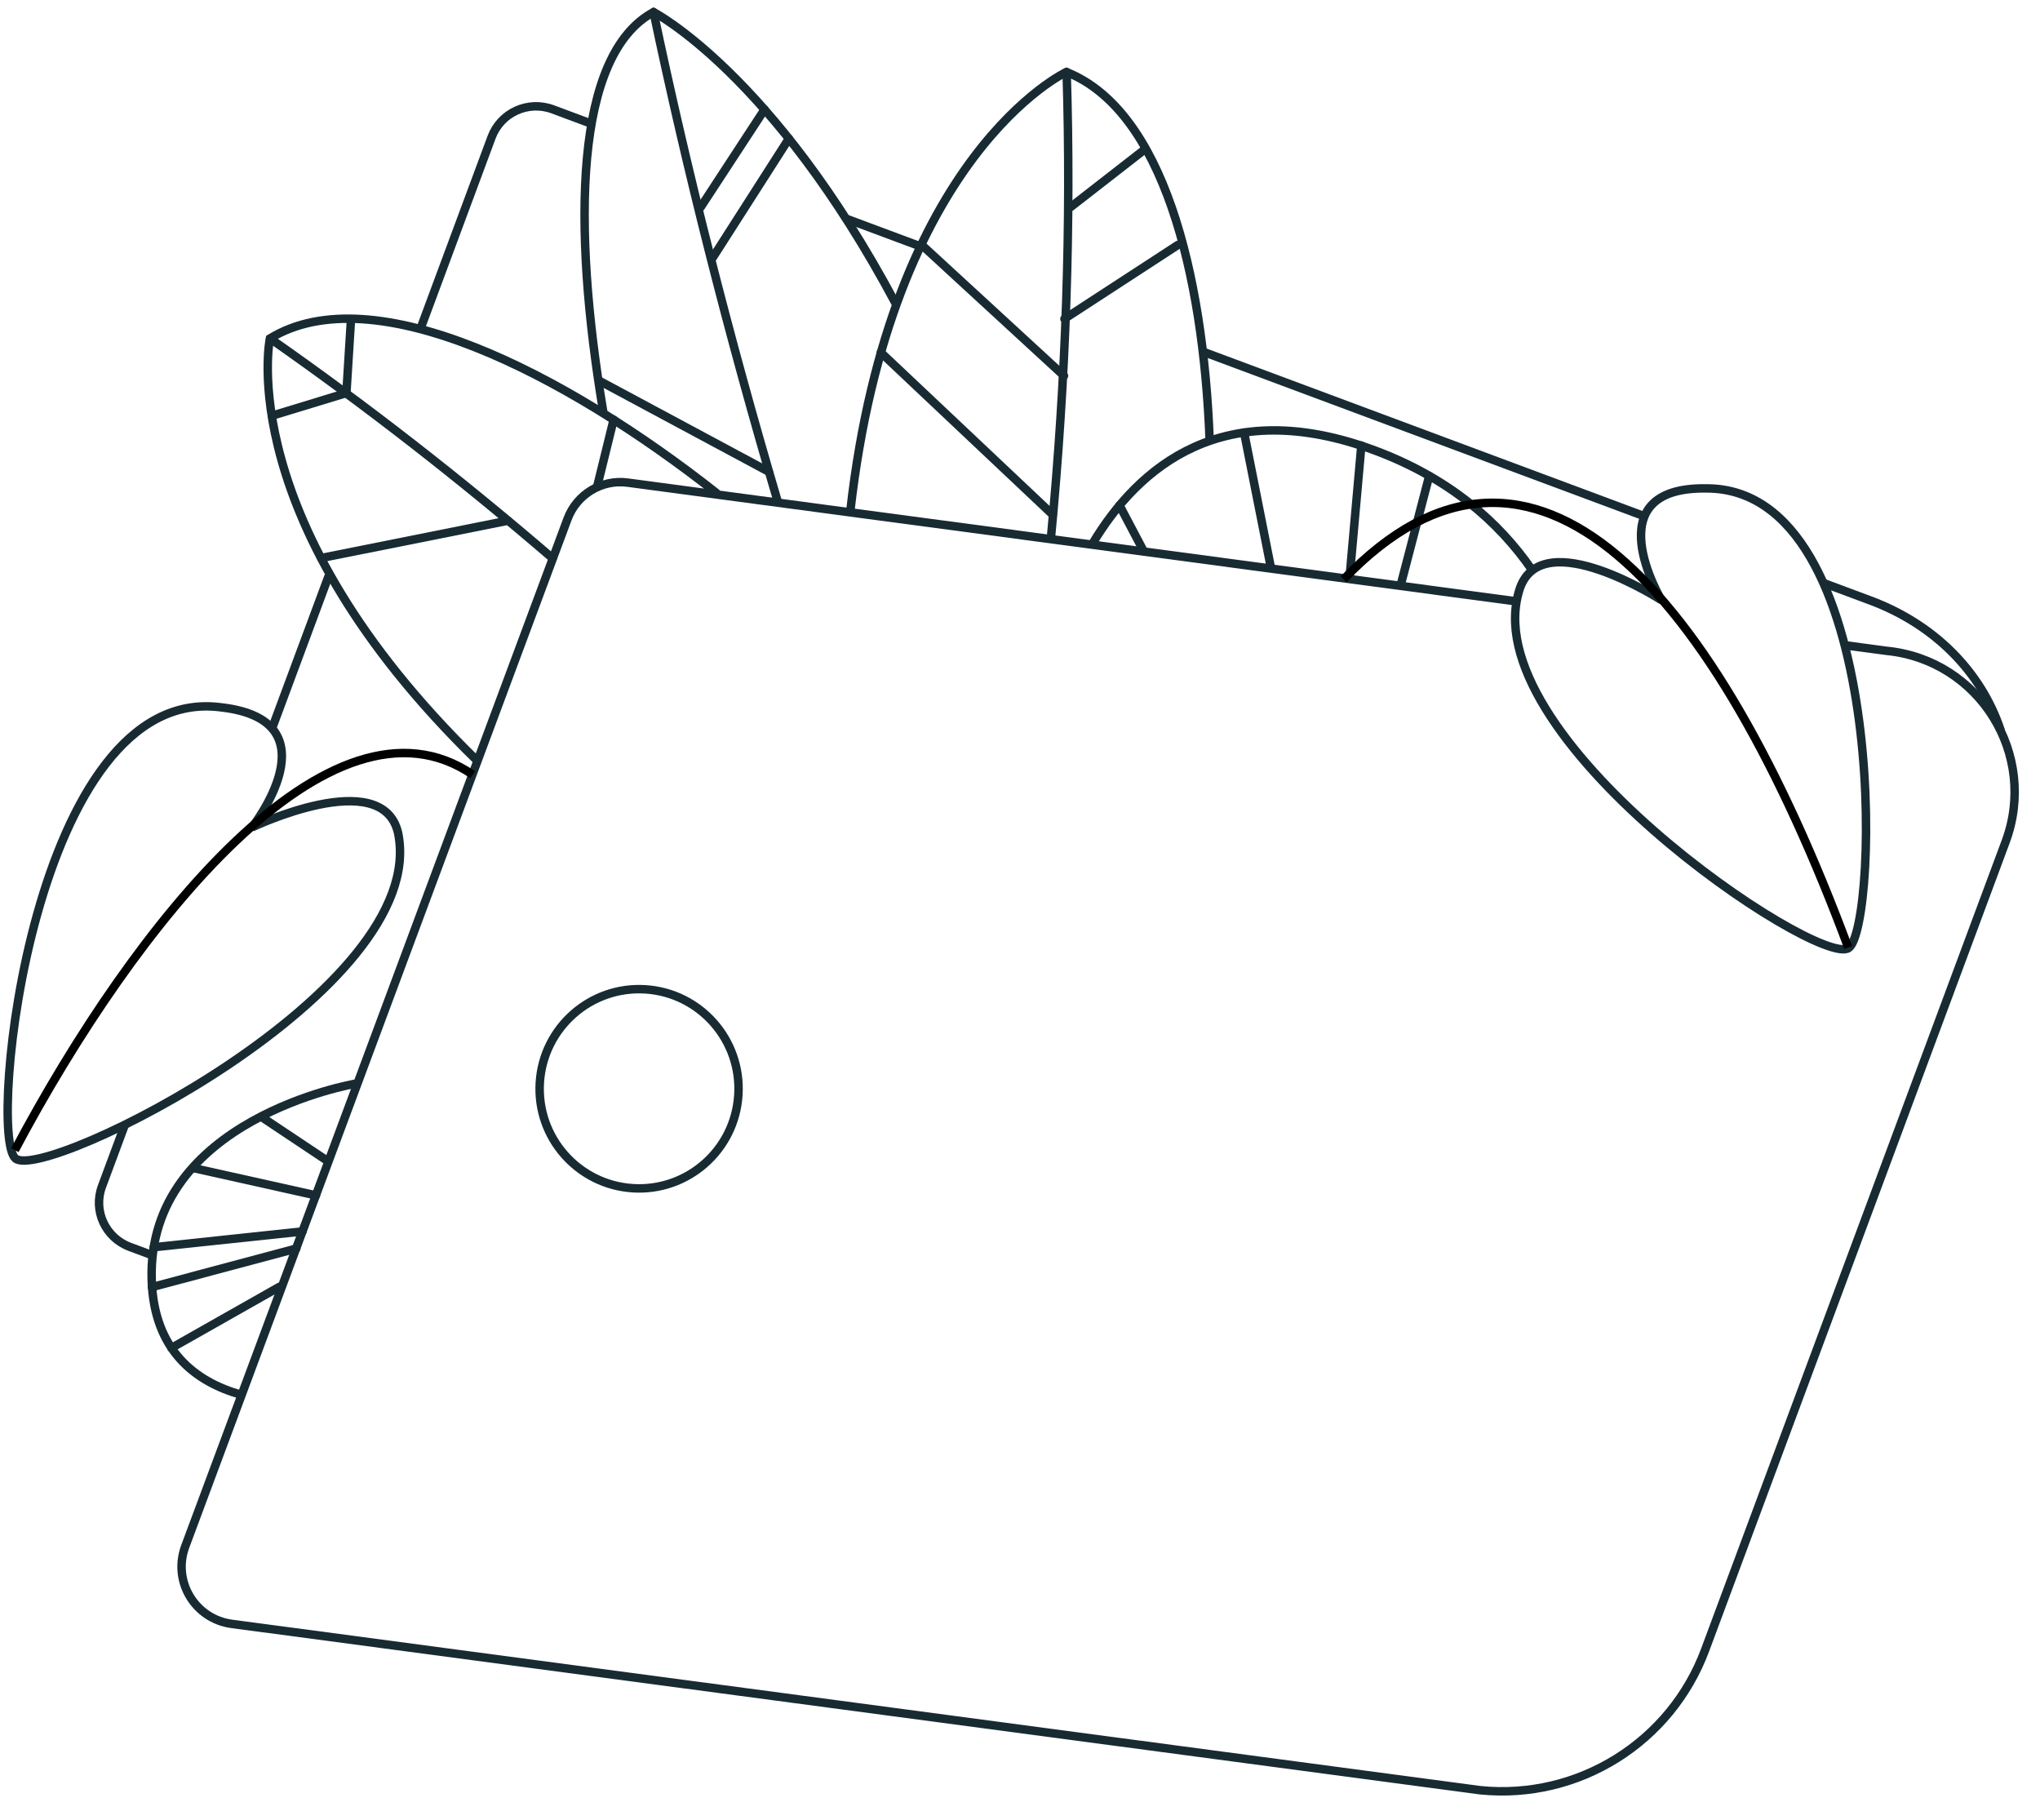 <svg width="241" height="215" viewBox="0 0 241 215" fill="none" xmlns="http://www.w3.org/2000/svg">
<path d="M236.366 86.299C234.079 79.369 228.536 73.756 220.991 70.939L215.5 68.893M194.195 60.952L142.194 41.572M108.639 29.066L100.059 25.868M69.687 14.548L65.268 12.902C62.371 11.841 59.172 13.306 58.086 16.177L49.717 38.709M38.838 68L32.215 85.833M14.723 132.928L12.056 140.11C10.97 142.981 12.432 146.185 15.327 147.274L17.895 148.231" stroke="#182B33"/>
<path d="M71.262 48.615C67.559 26.465 67.896 6.468 77.208 1.43C77.208 1.43 91.317 8.683 105.797 35.826" stroke="#182B33"/>
<path d="M77.21 1.43C81.165 20.239 86.046 39.487 91.859 59.174" stroke="#182B33" stroke-miterlimit="10" stroke-linecap="round" stroke-linejoin="round"/>
<path d="M82.773 24.474L90.319 12.935" stroke="#182B33" stroke-miterlimit="10" stroke-linecap="round" stroke-linejoin="round"/>
<path d="M84.211 30.418L93.198 16.374" stroke="#182B33" stroke-miterlimit="10" stroke-linecap="round" stroke-linejoin="round"/>
<path d="M70.79 44.973L90.821 55.721" stroke="#182B33" stroke-miterlimit="10" stroke-linecap="round" stroke-linejoin="round"/>
<path d="M142.904 52C142.149 32.214 137.377 13.025 125.979 8.507C125.979 8.507 105.214 18.187 100.448 60.424" stroke="#182B33"/>
<path d="M126.01 8.509C126.561 26.338 125.947 44.676 124.157 63.5" stroke="#182B33" stroke-miterlimit="10" stroke-linecap="round" stroke-linejoin="round"/>
<path d="M139.148 28.936L125.749 37.661" stroke="#182B33" stroke-miterlimit="10" stroke-linecap="round" stroke-linejoin="round"/>
<path d="M135.282 17.612L126.488 24.453" stroke="#182B33" stroke-miterlimit="10" stroke-linecap="round" stroke-linejoin="round"/>
<path d="M125.697 44.388L108.84 28.887" stroke="#182B33" stroke-miterlimit="10" stroke-linecap="round" stroke-linejoin="round"/>
<path d="M124.371 60.798L104.059 41.635" stroke="#182B33" stroke-miterlimit="10" stroke-linecap="round" stroke-linejoin="round"/>
<path d="M84.719 58.292C66.797 44.15 44.069 32.496 31.885 39.984C31.885 39.984 27.368 61.571 56.366 89.849" stroke="#182B33"/>
<path d="M31.918 39.987C43.23 47.897 54.354 56.55 65.289 65.949" stroke="#182B33" stroke-miterlimit="10" stroke-linecap="round" stroke-linejoin="round"/>
<path d="M41.463 37.77L40.923 46.422L32.117 49.107" stroke="#182B33" stroke-miterlimit="10" stroke-linecap="round" stroke-linejoin="round"/>
<path d="M60 61.5L37.954 65.911" stroke="#182B33" stroke-miterlimit="10" stroke-linecap="round" stroke-linejoin="round"/>
<path d="M72.491 49.578L70.558 57.425" stroke="#182B33" stroke-miterlimit="10" stroke-linecap="round" stroke-linejoin="round"/>
<path d="M181 67.332C177.013 61.555 171.108 56.445 162.426 53.207C144.588 46.56 134.506 55.06 129 64.322" stroke="#182B33"/>
<path d="M146.974 51.093L150.13 67" stroke="#182B33" stroke-miterlimit="10" stroke-linecap="round" stroke-linejoin="round"/>
<path d="M132.254 59.687L135.113 65.103" stroke="#182B33" stroke-miterlimit="10" stroke-linecap="round" stroke-linejoin="round"/>
<path d="M160.825 52.625L159.434 68.23" stroke="#182B33" stroke-miterlimit="10" stroke-linecap="round" stroke-linejoin="round"/>
<path d="M168.842 56.218L165.5 69" stroke="#182B33" stroke-miterlimit="10" stroke-linecap="round" stroke-linejoin="round"/>
<path d="M42 128C42 128 17.374 132.169 17.919 151.123C18.16 159.517 23.086 163.223 28.5 164.746" stroke="#182B33"/>
<path d="M20.254 159.218L33 152" stroke="#182B33" stroke-miterlimit="10" stroke-linecap="round" stroke-linejoin="round"/>
<path d="M17.944 152.03L35 147.478" stroke="#182B33" stroke-miterlimit="10" stroke-linecap="round" stroke-linejoin="round"/>
<path d="M18.158 147.32L35.727 145.456" stroke="#182B33" stroke-miterlimit="10" stroke-linecap="round" stroke-linejoin="round"/>
<path d="M23 138L37.325 141.194" stroke="#182B33" stroke-miterlimit="10" stroke-linecap="round" stroke-linejoin="round"/>
<path d="M38.5 137L31 132" stroke="#182B33" stroke-miterlimit="10" stroke-linecap="round" stroke-linejoin="round"/>
<path d="M218 76.222L222.898 76.876C233.841 77.968 240.782 89.128 236.936 99.431L201.443 194.878C197.389 205.79 186.48 212.618 174.892 211.457L27.372 191.807C23.033 191.22 20.351 186.779 21.883 182.663L67.043 61.305C68.133 58.377 71.098 56.586 74.177 57.008L179 71.012" stroke="#182B33"/>
<path d="M74.754 140.348C68.277 139.936 63.361 134.344 63.774 127.857C64.187 121.371 69.772 116.446 76.248 116.858C82.724 117.27 87.64 122.863 87.227 129.349C86.815 135.836 81.23 140.76 74.754 140.348Z" stroke="#182B33"/>
<path d="M196.295 70.9C196.295 70.9 182.383 61.898 179.592 69.385C173.57 86.817 214.792 114.354 218.387 111.981C221.983 109.608 223.257 57.627 201.568 57.689C188.198 57.489 196.295 70.9 196.295 70.9Z" stroke="#182B33"/>
<path d="M218.342 111.909C202.707 69.89 181.209 44.973 158.734 68.425" stroke="black"/>
<path d="M29.758 97.734C29.758 97.734 45.149 90.352 47.025 98.367C50.903 116.967 5.183 139.725 1.819 136.831C-1.546 133.936 3.938 80.651 26.093 83.546C39.783 85.087 29.758 97.734 29.758 97.734Z" stroke="#182B33"/>
<path d="M1.754 135.849C15.914 109.155 39.083 80.067 55.841 91.502" stroke="black"/>
</svg>
